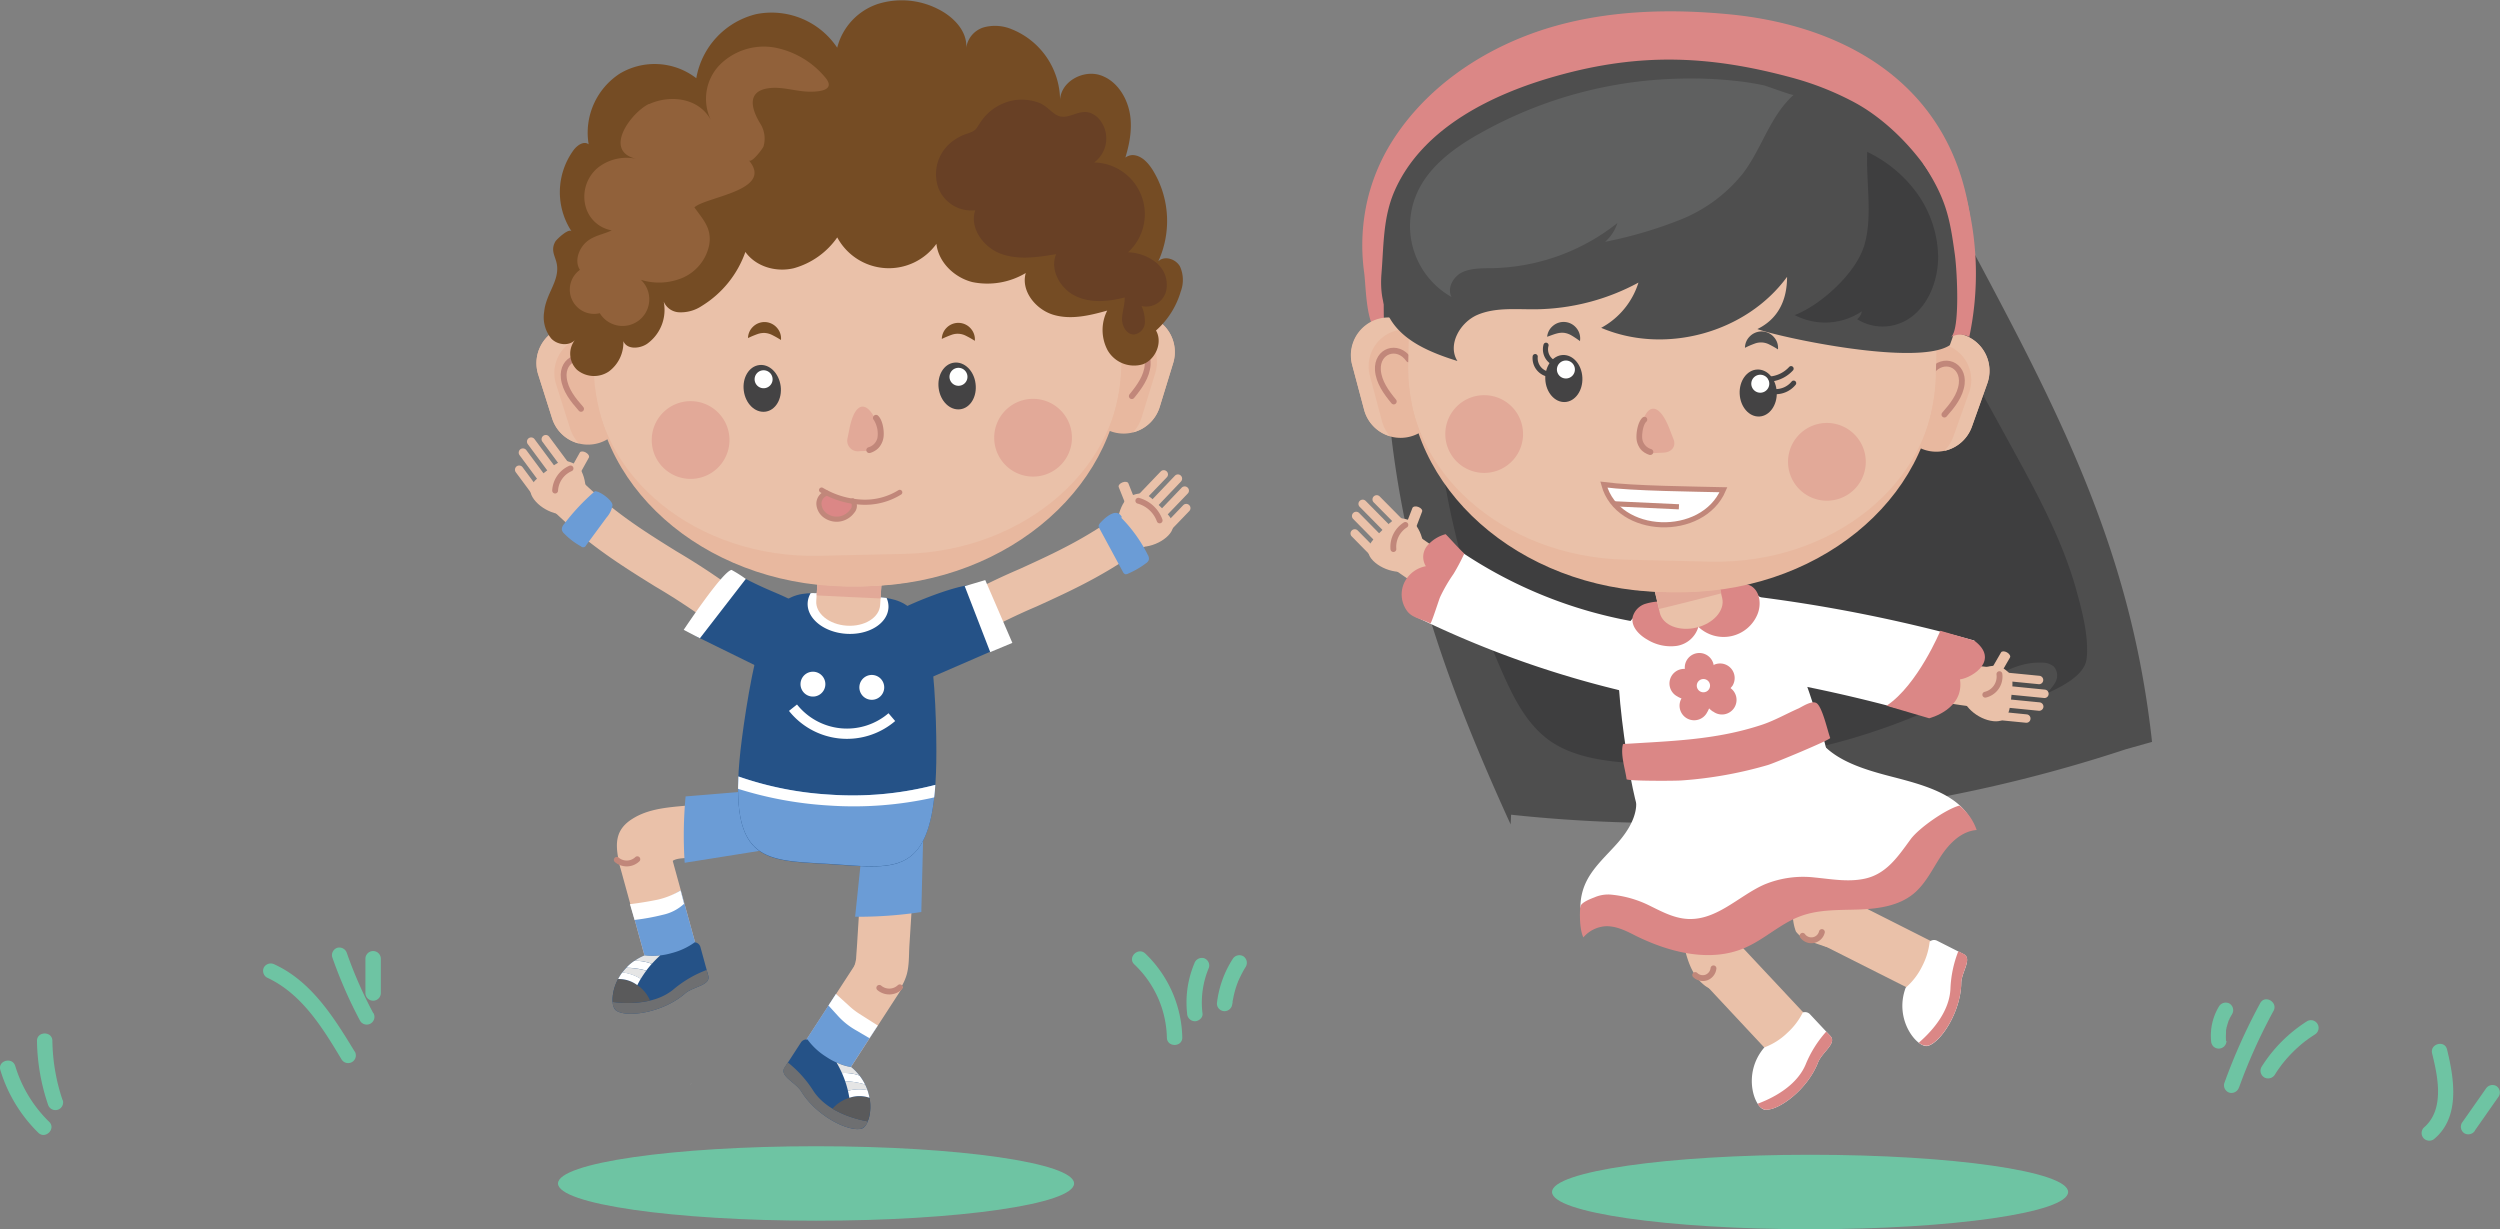 <svg xmlns="http://www.w3.org/2000/svg" viewBox="0 0 486.83 239.37"><rect x="0" y="0" width="486.83" height="239.37" fill="#808080" stroke="none"/><defs><style>.cls-1{isolation:isolate;}.cls-2,.cls-3{fill:#6ec4a3;}.cls-2{mix-blend-mode:multiply;}.cls-4{fill:#eac1a9;}.cls-18,.cls-19,.cls-25,.cls-26,.cls-5{fill:none;}.cls-16,.cls-18,.cls-25,.cls-27,.cls-5{stroke:#c1877a;}.cls-16,.cls-18,.cls-25,.cls-26,.cls-5{stroke-linecap:round;stroke-linejoin:round;}.cls-5{stroke-width:1.14px;}.cls-6{fill:#6b9cd6;}.cls-7{fill:#255287;}.cls-8{fill:#e5e5e5;}.cls-27,.cls-9{fill:#fff;}.cls-10{fill:#6e6f71;}.cls-11{fill:#5a5a5b;}.cls-12{fill:#e2a998;}.cls-13{fill:#e8b89f;}.cls-14{fill:#754c24;}.cls-15{fill:#c1877a;}.cls-16,.cls-22{fill:#db8786;}.cls-17{fill:#444344;}.cls-19{stroke:#fff;stroke-width:2px;}.cls-19,.cls-27{stroke-miterlimit:10;}.cls-20{fill:#91613a;}.cls-21{fill:#684025;}.cls-23{fill:#4e4e4e;}.cls-24{fill:#3e3e3f;}.cls-25{stroke-width:1.14px;}.cls-26{stroke:#444344;}.cls-28{fill:#5f6060;}</style></defs><g class="cls-1"><g id="OBJECTS"><ellipse class="cls-2" cx="158.91" cy="230.46" rx="50.25" ry="7.25"/><ellipse class="cls-2" cx="352.48" cy="232.12" rx="50.25" ry="7.25"/><path class="cls-3" d="M404.91,424.09a25.5,25.5,0,0,1-6.61-10.88c-.56-1.84-3.46-1.06-2.9.8a28.76,28.76,0,0,0,7.39,12.2c1.38,1.35,3.5-.77,2.12-2.12Z" transform="translate(-395.33 -205.63)"/><path class="cls-3" d="M407.53,419.9a37.69,37.69,0,0,1-2-11.57c0-1.93-3-1.93-3,0a40.39,40.39,0,0,0,2.14,12.37,1.5,1.5,0,0,0,2.9-.8Z" transform="translate(-395.33 -205.63)"/><path class="cls-3" d="M464.42,410.44c-4-6.58-8.38-13.66-15.62-17a1.55,1.55,0,0,0-2.06.54,1.52,1.52,0,0,0,.54,2c6.8,3.13,10.84,9.75,14.55,15.93a1.5,1.5,0,0,0,2.59-1.52Z" transform="translate(-395.33 -205.63)"/><path class="cls-3" d="M468,402.89a83.84,83.84,0,0,1-5.12-11.65,1.54,1.54,0,0,0-1.85-1.05,1.51,1.51,0,0,0-1,1.84,88.44,88.44,0,0,0,5.42,12.38,1.5,1.5,0,1,0,2.59-1.52Z" transform="translate(-395.33 -205.63)"/><path class="cls-3" d="M625.56,407.67a23.34,23.34,0,0,0-7.21-16.36c-1.41-1.32-3.53.79-2.13,2.12a20.25,20.25,0,0,1,6.34,14.24c0,1.92,3,1.93,3,0Z" transform="translate(-395.33 -205.63)"/><path class="cls-3" d="M629.5,403a17.34,17.34,0,0,1,1.25-8.94,1.5,1.5,0,0,0-1-1.85,1.55,1.55,0,0,0-1.85,1.05A19.66,19.66,0,0,0,626.5,403a1.54,1.54,0,0,0,1.5,1.5c.74,0,1.6-.67,1.5-1.5Z" transform="translate(-395.33 -205.63)"/><path class="cls-3" d="M831.35,417.37a107,107,0,0,1,6.71-14.89c.92-1.69-1.67-3.21-2.59-1.51a111.36,111.36,0,0,0-7,15.6,1.51,1.51,0,0,0,1,1.84,1.54,1.54,0,0,0,1.85-1Z" transform="translate(-395.33 -205.63)"/><path class="cls-3" d="M838.32,414.9c.25-.41.52-.82.8-1.21l.45-.62s.24-.32.14-.18l.14-.18a24.85,24.85,0,0,1,1.94-2.17,25.3,25.3,0,0,1,2.11-1.9l.27-.22c.36-.28-.23.17.14-.1l.56-.41c.42-.3.84-.58,1.27-.85a1.5,1.5,0,0,0-1.51-2.59,28.42,28.42,0,0,0-8.91,8.92,1.52,1.52,0,0,0,.54,2.05,1.54,1.54,0,0,0,2.06-.54Z" transform="translate(-395.33 -205.63)"/><path class="cls-3" d="M869.45,427.33c5-4.26,3.77-11.75,2.39-17.36-.47-1.87-3.36-1.08-2.9.8,1.13,4.56,2.48,10.94-1.61,14.44a1.51,1.51,0,0,0,0,2.12,1.53,1.53,0,0,0,2.12,0Z" transform="translate(-395.33 -205.63)"/><path class="cls-3" d="M877.28,425.76l4.67-6.67a1.51,1.51,0,0,0-.54-2,1.53,1.53,0,0,0-2,.54l-4.67,6.66a1.52,1.52,0,0,0,.54,2.06,1.54,1.54,0,0,0,2-.54Z" transform="translate(-395.33 -205.63)"/><path class="cls-3" d="M828.81,408.33a9.78,9.78,0,0,1,0-1.53c0-.14,0-.27,0-.41v-.1c0-.17,0-.14,0,.09a1.16,1.16,0,0,1,.07-.4c0-.12,0-.24.07-.36a12.23,12.23,0,0,1,.44-1.42c.06-.15,0-.12,0,.08a1.54,1.54,0,0,1,.08-.19c0-.09.09-.18.13-.28s.26-.48.4-.71a1.52,1.52,0,0,0-.54-2.06,1.54,1.54,0,0,0-2,.54,11,11,0,0,0-1.56,6.75,1.63,1.63,0,0,0,.44,1.07,1.51,1.51,0,0,0,2.56-1.07Z" transform="translate(-395.33 -205.63)"/><path class="cls-3" d="M635.35,401c0-.17,0-.18,0,0,0-.09,0-.19,0-.28s.06-.37.1-.55.12-.64.2-.95a18.08,18.08,0,0,1,.58-1.94l.18-.46c0-.09.07-.17.1-.26-.06.15-.06.14,0,0s.27-.59.42-.88a18.12,18.12,0,0,1,1-1.81,1.52,1.52,0,0,0-.54-2.06,1.54,1.54,0,0,0-2,.54,20.28,20.28,0,0,0-3.09,8.69,1.5,1.5,0,0,0,1.5,1.5,1.54,1.54,0,0,0,1.5-1.5Z" transform="translate(-395.33 -205.63)"/><path class="cls-3" d="M469.49,399v-6.67a1.5,1.5,0,1,0-3,0V399a1.5,1.5,0,0,0,3,0Z" transform="translate(-395.33 -205.63)"/><path class="cls-4" d="M543.16,334.61a126,126,0,0,0-20.27-14.79c-7.13-4.43-13.86-8.62-21.66-16.55l5.71-5.61c7.12,7.25,13.46,11.19,20.17,15.36a133.85,133.85,0,0,1,21.43,15.67Z" transform="translate(-395.33 -205.63)"/><path class="cls-4" d="M508,296.43c-3-1.84-3.73-1-6.13.82s-4.34,3.22-2.56,5.62,5.94,3.95,8.33,2.17S509.74,298.83,508,296.43Z" transform="translate(-395.33 -205.63)"/><path class="cls-4" d="M497.09,296.61a.83.83,0,0,0-1.15-.17h0a.83.83,0,0,0-.17,1.15l3.77,5.09a.83.83,0,0,0,1.15.17h0a.83.83,0,0,0,.17-1.15Z" transform="translate(-395.33 -205.63)"/><path class="cls-4" d="M497.82,293.28a.83.83,0,0,0-1.15-.17h0a.83.83,0,0,0-.17,1.15l3.77,5.09a.83.83,0,0,0,1.15.17h0a.83.83,0,0,0,.17-1.15Z" transform="translate(-395.33 -205.63)"/><path class="cls-4" d="M499.42,291.14a.82.82,0,0,0-1.14-.17h0a.82.82,0,0,0-.17,1.15l3.77,5.09a.82.82,0,0,0,1.14.17h0a.83.83,0,0,0,.18-1.15Z" transform="translate(-395.33 -205.63)"/><path class="cls-4" d="M502.27,290.67a.82.82,0,0,0-1.15-.17h0a.82.82,0,0,0-.17,1.14l3.77,5.09a.82.82,0,0,0,1.15.17h0a.82.82,0,0,0,.17-1.14Z" transform="translate(-395.33 -205.63)"/><path class="cls-4" d="M510,294.74c.16-.28-.11-.73-.6-1h0c-.48-.27-1-.26-1.15,0l-2.17,3.89c-.15.28.12.72.6,1h0c.49.27,1,.27,1.16,0Z" transform="translate(-395.33 -205.63)"/><path class="cls-5" d="M506.43,296.85a5,5,0,0,0-3,4.31" transform="translate(-395.33 -205.63)"/><path class="cls-4" d="M518.78,364.9c-.21.12-.41.25-.62.39-2.92,2-3,4.52-2.4,7.69a6.21,6.21,0,0,0,1.84,3.57,7.63,7.63,0,0,0,4.28,1.57A5.35,5.35,0,0,0,524,378a2.23,2.23,0,0,0,1.54-1.35,5.72,5.72,0,0,0,.06-1.85c0-2.21,2.36-1.95,3.95-2.15l6.24-.76,7.09-.87L541.64,361l-11.18,1.37C526.53,362.8,522.27,362.83,518.78,364.9Z" transform="translate(-395.33 -205.63)"/><path class="cls-4" d="M521.18,372.53a15.57,15.57,0,0,1-5.53.34l5.91,21.48,9.82-2.7-5.77-21A13.44,13.44,0,0,1,521.18,372.53Z" transform="translate(-395.33 -205.63)"/><path class="cls-4" d="M561.93,392.9c-.28,1.32-1.06,2.91-.67,4.07a3.19,3.19,0,0,0,1.09,1.33,21.24,21.24,0,0,0,2.84,1.94,3.71,3.71,0,0,0,2.19.64,3.41,3.41,0,0,0,2-1.16,10.37,10.37,0,0,0,2.46-4.13c.58-1.86.46-4.1.59-6,.17-2.64.33-5.28.5-7.92.24-3.7.48-7.41.71-11.11l-10.16-.65-.75,11.73q-.26,4-.5,7.92c-.06.92-.14,1.84-.19,2.76A4.63,4.63,0,0,1,561.93,392.9Z" transform="translate(-395.33 -205.63)"/><path class="cls-4" d="M569.86,397.15c-1.16-.64-2.32-1.31-3.42-2a18.89,18.89,0,0,1-3.48-2.89l-.18-.21L551,410.18l8.55,5.54,11.61-17.91C570.71,397.6,570.28,397.38,569.86,397.15Z" transform="translate(-395.33 -205.63)"/><path class="cls-6" d="M518.25,382.31l3.31,12,9.82-2.7L527.89,379A20.36,20.36,0,0,1,518.25,382.31Z" transform="translate(-395.33 -205.63)"/><path class="cls-6" d="M561.55,402.91a15.31,15.31,0,0,1-3.43-3.73l-7.14,11,8.55,5.54,6.56-10.12A18.64,18.64,0,0,1,561.55,402.91Z" transform="translate(-395.33 -205.63)"/><path class="cls-4" d="M575.21,335.8l-4.58-6.55a133,133,0,0,1,23.25-12.82c7.19-3.28,14-6.38,22-12.66l4.94,6.29c-8.74,6.87-15.95,10.16-23.59,13.65A126.35,126.35,0,0,0,575.21,335.8Z" transform="translate(-395.33 -205.63)"/><path class="cls-7" d="M530.63,389.12a13.24,13.24,0,0,1-4.48,2.1,13,13,0,0,1-5.28.44c-6.34,2.53-7.2,9.75-5.5,10.8,2.3,1.42,9.2.26,13.36-3.36,1.59-1.38,5-1.56,4.53-3.45L531.71,390A1.29,1.29,0,0,0,530.63,389.12Z" transform="translate(-395.33 -205.63)"/><path class="cls-8" d="M516.51,395a8.54,8.54,0,0,1,3.59,1.26c.33-.53.68-1.07,1.08-1.6a14.59,14.59,0,0,0-3.9-.56A9.18,9.18,0,0,0,516.51,395Z" transform="translate(-395.33 -205.63)"/><path class="cls-9" d="M517.28,394.08a14.59,14.59,0,0,1,3.9.56c.33-.45.69-.88,1.07-1.32a8.49,8.49,0,0,0-3.4-.58A8.94,8.94,0,0,0,517.28,394.08Z" transform="translate(-395.33 -205.63)"/><path class="cls-10" d="M514.63,400.74a2.19,2.19,0,0,0,.74,1.72c2.3,1.42,9.2.26,13.36-3.36,1.59-1.38,5-1.56,4.53-3.45l-.32-1.14a22.25,22.25,0,0,0-6.48,3.8C523.31,400.91,518.65,401.25,514.63,400.74Z" transform="translate(-395.33 -205.63)"/><path class="cls-11" d="M514.63,400.74a20.57,20.57,0,0,0,7.29-.27,6.92,6.92,0,0,0-6.23-4.19A8.52,8.52,0,0,0,514.63,400.74Z" transform="translate(-395.33 -205.63)"/><path class="cls-9" d="M519.43,397.47c.21-.41.43-.82.67-1.23a8.54,8.54,0,0,0-3.59-1.26,10.07,10.07,0,0,0-.82,1.3A6,6,0,0,1,519.43,397.47Z" transform="translate(-395.33 -205.63)"/><path class="cls-8" d="M520.87,391.66a9.93,9.93,0,0,0-2,1.08,8.49,8.49,0,0,1,3.4.58,21.23,21.23,0,0,1,1.64-1.65A11.24,11.24,0,0,1,520.87,391.66Z" transform="translate(-395.33 -205.63)"/><path class="cls-6" d="M548.37,364.75c-.39-3.17-2.42-5.52-4.53-5.27l-15,1.24a81.33,81.33,0,0,0-.18,12.92L545.24,371C547.36,370.69,548.76,367.91,548.37,364.75Z" transform="translate(-395.33 -205.63)"/><path class="cls-7" d="M552.58,408.06a13.09,13.09,0,0,0,3.63,3.36,12.73,12.73,0,0,0,4.9,2c5.28,4.33,3.92,11.48,2,12-2.61.66-8.84-2.53-11.72-7.23-1.09-1.8-4.33-3-3.27-4.66l3.18-4.9A1.3,1.3,0,0,1,552.58,408.06Z" transform="translate(-395.33 -205.63)"/><path class="cls-8" d="M564.26,417.92a8.53,8.53,0,0,0-3.81.12,17.56,17.56,0,0,0-.54-1.86,15.15,15.15,0,0,1,3.89.64A10.28,10.28,0,0,1,564.26,417.92Z" transform="translate(-395.33 -205.63)"/><path class="cls-9" d="M563.8,416.82a15.15,15.15,0,0,0-3.89-.64c-.17-.52-.39-1.05-.62-1.58a8.24,8.24,0,0,1,3.42.48A9.85,9.85,0,0,1,563.8,416.82Z" transform="translate(-395.33 -205.63)"/><path class="cls-10" d="M564.31,424a2.16,2.16,0,0,1-1.23,1.41c-2.61.66-8.84-2.53-11.72-7.23-1.09-1.8-4.33-3-3.27-4.66l.65-1a22.11,22.11,0,0,1,5,5.57C556,421.51,560.33,423.25,564.31,424Z" transform="translate(-395.33 -205.63)"/><path class="cls-11" d="M564.31,424a20.67,20.67,0,0,1-6.87-2.46,6.91,6.91,0,0,1,7.21-2.11A8.53,8.53,0,0,1,564.31,424Z" transform="translate(-395.33 -205.63)"/><path class="cls-9" d="M560.73,419.41c-.08-.45-.17-.91-.28-1.37a8.53,8.53,0,0,1,3.81-.12,10.57,10.57,0,0,1,.39,1.49A5.92,5.92,0,0,0,560.73,419.41Z" transform="translate(-395.33 -205.63)"/><path class="cls-9" d="M564.33,423.93c0-.1.08-.2.11-.3C564.41,423.73,564.37,423.83,564.33,423.93Z" transform="translate(-395.33 -205.63)"/><path class="cls-8" d="M561.11,413.43a9.92,9.92,0,0,1,1.6,1.65,8.24,8.24,0,0,0-3.42-.48,22.57,22.57,0,0,0-1.06-2.07A10.75,10.75,0,0,0,561.11,413.43Z" transform="translate(-395.33 -205.63)"/><path class="cls-6" d="M569.58,364c-3.18-.2-5.87,1.36-6,3.48l-1.73,16.67a82.25,82.25,0,0,0,12.89-.92l.37-15C575.23,366.11,572.76,364.22,569.58,364Z" transform="translate(-395.33 -205.63)"/><path class="cls-9" d="M529.84,416.87c0-.1.06-.2.1-.31C529.9,416.67,529.87,416.77,529.84,416.87Z" transform="translate(-395.33 -205.63)"/><path class="cls-7" d="M577.67,351.87c0-7.17-.47-18-1.88-22.38-2.83-8.8-8.49-7.35-15.2-7.78s-12.15-2.59-16.07,5.78c-2,4.18-3.79,14.85-4.72,22-3.23,24.72,4.29,23.6,17.45,24.44S577.73,376.81,577.67,351.87Z" transform="translate(-395.33 -205.63)"/><path class="cls-9" d="M568.34,324a4.09,4.09,0,0,0-.36-1.92c-2.22-.34-4.72-.21-7.39-.39s-5.14-.61-7.39-.56a4.11,4.11,0,0,0-.59,1.86c-.2,3.07,3.16,5.78,7.51,6.06S568.14,327.08,568.34,324Z" transform="translate(-395.33 -205.63)"/><path class="cls-4" d="M566.72,323.47c-.16,2.44-3.07,4.23-6.5,4h0c-3.43-.22-6.09-2.37-5.94-4.8l.43-6.66c.15-2.44,3.06-4.23,6.5-4h0c3.43.22,6.09,2.37,5.94,4.8Z" transform="translate(-395.33 -205.63)"/><path class="cls-12" d="M567.15,316.81c.15-2.43-2.51-4.58-5.94-4.8s-6.35,1.57-6.5,4l-.36,5.56c4.18.23,8.32.42,12.45.6Z" transform="translate(-395.33 -205.63)"/><path class="cls-6" d="M556.81,360.36a65.31,65.31,0,0,1-17.69-3.53c-.79,17.11,6.45,16.31,18.13,17.06,11.87.76,19,2.52,20.22-15.42A64,64,0,0,1,556.81,360.36Z" transform="translate(-395.33 -205.63)"/><path class="cls-9" d="M556.6,362.48a71.22,71.22,0,0,0,20.65-1.57c.09-.77.16-1.58.22-2.44a64,64,0,0,1-20.66,1.89,65.31,65.31,0,0,1-17.69-3.53c0,.85-.06,1.65-.06,2.41A73.26,73.26,0,0,0,556.6,362.48Z" transform="translate(-395.33 -205.63)"/><path class="cls-13" d="M516.83,282.66a7.33,7.33,0,0,1-4.78,9.21h0a7.33,7.33,0,0,1-9.21-4.78l-2.7-8.52a7.33,7.33,0,0,1,4.78-9.21h0a7.34,7.34,0,0,1,9.22,4.78Z" transform="translate(-395.33 -205.63)"/><path class="cls-13" d="M621.16,284.88a7.34,7.34,0,0,1-9.17,4.86h0a7.34,7.34,0,0,1-4.87-9.17l2.63-8.54a7.35,7.35,0,0,1,9.17-4.87h0a7.35,7.35,0,0,1,4.86,9.18Z" transform="translate(-395.33 -205.63)"/><path class="cls-4" d="M506.36,289.1l-2.7-8.52a7.2,7.2,0,0,1,4.49-9.12,6.8,6.8,0,0,1,4.63.2,7.34,7.34,0,0,0-12.64,6.91l2.7,8.52a7.3,7.3,0,0,0,5.21,4.9A7.72,7.72,0,0,1,506.36,289.1Z" transform="translate(-395.33 -205.63)"/><path class="cls-4" d="M618.92,267.16a7.35,7.35,0,0,0-7.84,2.38,6.8,6.8,0,0,1,4.63-.24,7.19,7.19,0,0,1,4.56,9.08l-2.62,8.54a7.7,7.7,0,0,1-1.66,2.9,7.34,7.34,0,0,0,5.17-4.94l2.62-8.54A7.35,7.35,0,0,0,618.92,267.16Z" transform="translate(-395.33 -205.63)"/><path class="cls-5" d="M511,276.9c-2.3-3-6.31-1.42-5.88,2.35.26,2.31,1.8,4.24,3.36,6" transform="translate(-395.33 -205.63)"/><path class="cls-5" d="M612.82,274.58c2.17-3.1,6.25-1.71,6,2.07-.16,2.32-1.61,4.32-3.09,6.12" transform="translate(-395.33 -205.63)"/><path class="cls-4" d="M613.69,275.1c.55,24-22,44.06-50.37,44.71h0c-28.38.65-51.82-18.32-52.37-42.37l-.31-13.52c-.55-24,22-44.06,50.38-44.71h0c28.37-.64,51.82,18.32,52.37,42.37Z" transform="translate(-395.33 -205.63)"/><path class="cls-13" d="M571.47,313.49l-16.59.37c-23.79.55-43.45-15.36-43.91-35.52h0c.54,23.55,23.5,42.13,51.29,41.49l2.12-.05c27.78-.63,49.87-20.24,49.33-43.78h0C614.18,296.16,595.26,312.94,571.47,313.49Z" transform="translate(-395.33 -205.63)"/><path class="cls-12" d="M566.74,290.14c.51,1.35.09,3.19-1.48,3.25l-2.57.1a2.06,2.06,0,0,1-2.34-2.43l.43-2.11c1.11-5.41,3.64-5.53,5.62-.25Z" transform="translate(-395.33 -205.63)"/><path class="cls-14" d="M547.41,271.84a18.72,18.72,0,0,0-1.77-1,3.76,3.76,0,0,0-1.37-.37,3.8,3.8,0,0,0-1.41.21,19.21,19.21,0,0,0-1.87.78,3.12,3.12,0,0,1,.94-2.17,3.2,3.2,0,0,1,2.47-.94,3.24,3.24,0,0,1,2.33,1.23A3.09,3.09,0,0,1,547.41,271.84Z" transform="translate(-395.33 -205.63)"/><path class="cls-14" d="M585.16,272a18.12,18.12,0,0,0-1.77-1,3.48,3.48,0,0,0-2.78-.16,19.65,19.65,0,0,0-1.88.79,3.17,3.17,0,0,1,.94-2.18,3.21,3.21,0,0,1,4.81.29A3.16,3.16,0,0,1,585.16,272Z" transform="translate(-395.33 -205.63)"/><path class="cls-12" d="M537.37,291.76a7.57,7.57,0,1,1-7.11-8A7.57,7.57,0,0,1,537.37,291.76Z" transform="translate(-395.33 -205.63)"/><path class="cls-12" d="M604.06,291.31a7.57,7.57,0,1,1-7.11-8A7.58,7.58,0,0,1,604.06,291.31Z" transform="translate(-395.33 -205.63)"/><path class="cls-15" d="M564.57,293.85a.56.56,0,0,1-.52-.42.58.58,0,0,1,.4-.7,2.51,2.51,0,0,0,1.74-1.8,5.09,5.09,0,0,0-.7-3.52.56.56,0,0,1,0-.8.57.57,0,0,1,.81-.05c1,.89,1.33,3.42,1,4.63a3.64,3.64,0,0,1-2.55,2.65A.55.55,0,0,1,564.57,293.85Z" transform="translate(-395.33 -205.63)"/><path class="cls-16" d="M556.34,301.66a2.15,2.15,0,0,0-1.54,2.13,3,3,0,0,0,1.4,2.33,3.73,3.73,0,0,0,2.74.55,3.81,3.81,0,0,0,2.35-1.5,1.56,1.56,0,0,0,.09-2" transform="translate(-395.33 -205.63)"/><path class="cls-17" d="M547.35,280.8c.33,2.51-1,4.76-3,5s-3.85-1.57-4.18-4.08,1-4.75,3-5S547,278.29,547.35,280.8Z" transform="translate(-395.33 -205.63)"/><path class="cls-9" d="M545.7,280a1.75,1.75,0,1,1-1.16-2.19A1.75,1.75,0,0,1,545.7,280Z" transform="translate(-395.33 -205.63)"/><path class="cls-17" d="M585.3,280.33c.33,2.51-1,4.76-3,5s-3.85-1.57-4.18-4.08,1-4.75,3-5S585,277.82,585.3,280.33Z" transform="translate(-395.33 -205.63)"/><path class="cls-9" d="M583.65,279.52a1.75,1.75,0,1,1-1.17-2.19A1.76,1.76,0,0,1,583.65,279.52Z" transform="translate(-395.33 -205.63)"/><path class="cls-18" d="M555.32,301.06a16.91,16.91,0,0,0,7.95,2.36,12.81,12.81,0,0,0,7.27-1.91" transform="translate(-395.33 -205.63)"/><path class="cls-4" d="M615,302.42c3.23-1.45,3.82-.48,6,1.59s3.9,3.75,1.83,5.9-6.39,3.16-8.55,1.09S612.92,304.57,615,302.42Z" transform="translate(-395.33 -205.63)"/><path class="cls-4" d="M625.75,304a.81.81,0,0,1,1.16,0h0a.81.81,0,0,1,0,1.16l-4.39,4.56a.81.81,0,0,1-1.15,0h0a.82.82,0,0,1,0-1.16Z" transform="translate(-395.33 -205.63)"/><path class="cls-4" d="M625.45,300.59a.82.82,0,0,1,1.16,0h0a.81.81,0,0,1,0,1.16l-4.39,4.57a.8.8,0,0,1-1.15,0h0a.81.81,0,0,1,0-1.15Z" transform="translate(-395.33 -205.63)"/><path class="cls-4" d="M624.13,298.26a.81.81,0,0,1,1.16,0h0a.82.82,0,0,1,0,1.15L620.92,304a.81.81,0,0,1-1.16,0h0a.82.82,0,0,1,0-1.15Z" transform="translate(-395.33 -205.63)"/><path class="cls-4" d="M621.37,297.43a.82.82,0,0,1,1.16,0h0a.81.81,0,0,1,0,1.16l-4.39,4.57a.82.82,0,0,1-1.15,0h0a.82.82,0,0,1,0-1.16Z" transform="translate(-395.33 -205.63)"/><path class="cls-4" d="M613.18,300.48c-.12-.3.2-.71.72-.91h0c.52-.21,1-.14,1.15.16l1.65,4.14c.12.29-.21.7-.72.9h0c-.52.21-1,.14-1.15-.16Z" transform="translate(-395.33 -205.63)"/><path class="cls-5" d="M617,303.14a6.14,6.14,0,0,1,4.15,3.83" transform="translate(-395.33 -205.63)"/><path class="cls-5" d="M515.44,373.07a3,3,0,0,0,4-.12" transform="translate(-395.33 -205.63)"/><path class="cls-5" d="M566.56,398a3,3,0,0,0,4-.11" transform="translate(-395.33 -205.63)"/><path class="cls-14" d="M501.3,266.32a6.59,6.59,0,0,0,1.38,5.24c1.28,1.35,3.76,1.55,4.85,0a4.35,4.35,0,0,0,.16,6.08,5.15,5.15,0,0,0,6.23.31,7,7,0,0,0,2.8-5.89c.67,1.66,3.13,1.52,4.61.53a8.12,8.12,0,0,0,3-9.15,3.42,3.42,0,0,0,3.16,3A7.35,7.35,0,0,0,532,265.2a20.17,20.17,0,0,0,8.48-10.51c2.06,2.89,6,4,9.44,3.17a15.32,15.32,0,0,0,8.45-6,11.41,11.41,0,0,0,19.31,1.25c.41,3.63,3.51,6.57,7,7.45a14.56,14.56,0,0,0,10.4-1.77c-1,3.48,1.93,7.1,5.35,8.13s7.08.16,10.51-.81a8.39,8.39,0,0,0,.09,7.75,5.94,5.94,0,0,0,6.84,2.71c2.49-.92,3.92-4.26,2.57-6.58a16.22,16.22,0,0,0,4.82-7.6,6.36,6.36,0,0,0-.16-4.89c-.84-1.46-3-2.14-4.2-1a18.93,18.93,0,0,0-1.1-17.76c-.87-1.38-2.09-2.74-3.69-2.9s-3.31,1.64-2.51,3.07c1.22-3.34,2.25-6.88,1.86-10.42s-2.5-7.1-5.84-8.21-7.62,1.17-7.86,4.73a15,15,0,0,0-9.3-13.64,8.46,8.46,0,0,0-5.47-.44,4.85,4.85,0,0,0-3.5,4c.21-3.3-2.55-6.07-5.48-7.53a15.56,15.56,0,0,0-11.73-1,12.11,12.11,0,0,0-7.92,8.52,15.36,15.36,0,0,0-15.72-6.55,15.58,15.58,0,0,0-11.72,12.49,13.27,13.27,0,0,0-14.86-.92,13.72,13.72,0,0,0-6.1,13.8c-.9-.72-2.18.14-2.89,1.06a13.89,13.89,0,0,0-.42,15.91c-.52-.76-2.91,1.52-3.16,1.93-1.09,1.89.14,3,.32,4.76C504.14,260.53,501.64,262.9,501.3,266.32Z" transform="translate(-395.33 -205.63)"/><path class="cls-6" d="M511.22,301.25a41.9,41.9,0,0,0-6.11,6.52,1.43,1.43,0,0,0-.37,1,1.37,1.37,0,0,0,.45.76,13.88,13.88,0,0,0,3.27,2.49.61.61,0,0,0,1-.2l4-5.43a4.77,4.77,0,0,0,1.14-2.33c.09-.94-2.45-2.81-3.4-2.77" transform="translate(-395.33 -205.63)"/><path class="cls-6" d="M613.58,306.36a28.33,28.33,0,0,1,5.26,7.31,1.37,1.37,0,0,1,.2,1,1.35,1.35,0,0,1-.53.63,17.09,17.09,0,0,1-3.54,2.05.82.82,0,0,1-.55.09A.88.88,0,0,1,614,317q-2.28-4.23-4.57-8.46a1,1,0,0,1-.16-.5,1,1,0,0,1,.27-.53c1-1.12,3.3-3.21,4.3-1.09" transform="translate(-395.33 -205.63)"/><path class="cls-7" d="M550.68,323.18c-3.19-1.88-5.14-2.24-10.12-4.81a13.35,13.35,0,0,0-6,3.67c-1.1,1.51-3.39,2.56-4.18,4.26a2.9,2.9,0,0,0-.34,2.26,3,3,0,0,0,1.63,1.37l15.44,7.59" transform="translate(-395.33 -205.63)"/><path class="cls-7" d="M570.41,324.42c3.28-1.72,10.3-4.47,13.76-4.87,1.75.48,2.79,2.48,3.79,4a28,28,0,0,1,2.63,5,2.91,2.91,0,0,1,.24,2.28,3.06,3.06,0,0,1-1.7,1.29l-15.78,6.85" transform="translate(-395.33 -205.63)"/><path class="cls-9" d="M556,339.37a2.42,2.42,0,1,1-1.85-2.88A2.43,2.43,0,0,1,556,339.37Z" transform="translate(-395.33 -205.63)"/><path class="cls-9" d="M567.46,340a2.42,2.42,0,1,1-1.85-2.88A2.42,2.42,0,0,1,567.46,340Z" transform="translate(-395.33 -205.63)"/><path class="cls-19" d="M549.75,343.44A13.44,13.44,0,0,0,569,345.28" transform="translate(-395.33 -205.63)"/><path class="cls-20" d="M521.68,225.88c-3.47,1.69-9,9.14-2.46,10.68a9,9,0,0,0-7.44,1.71,7.34,7.34,0,0,0-2.32,7.88,6.39,6.39,0,0,0,5,4.34c-1.61.79-3.55,1-5,2.31s-2.3,3.7-1.2,5.38a4.73,4.73,0,0,0,3.87,8.44,5.2,5.2,0,1,0,8-6.5,11.83,11.83,0,0,0,8.21-.43,8.89,8.89,0,0,0,5.08-6.29c.6-3.29-1.18-5-2.87-7.39,2.31-2.1,15.58-3.27,10.6-9.16.54.63,2.71-2.28,2.86-2.7a5.46,5.46,0,0,0-.58-4.37c-1.67-2.69-2.81-6.22,1.32-6.93,2.67-.46,5.32.55,8,.63,2,.05,5.52-.2,3.21-2.85a16.9,16.9,0,0,0-9.83-5.75,12.13,12.13,0,0,0-10.64,3.38A9.49,9.49,0,0,0,533.76,229c-2.32-4.27-7.79-5-12-3.11Z" transform="translate(-395.33 -205.63)"/><path class="cls-21" d="M609.07,228.5a5.8,5.8,0,0,1-.68,8.77A10.07,10.07,0,0,1,615,254.76a9.19,9.19,0,0,1,5.62,2.13,5.55,5.55,0,0,1,1.76,5.54,4,4,0,0,1-4.76,2.79,7.17,7.17,0,0,1,.65,3.3,2.43,2.43,0,0,1-2.14,2.25c-1.42,0-2.31-1.63-2.3-3s.56-2.8.51-4.22c-3.18.84-6.69,1.14-9.63-.3s-5-5.1-3.71-8.13c-3.58.6-7.35,1.18-10.76-.07s-6.17-5.05-5-8.47a6.91,6.91,0,0,1-7.14-4.24,8,8,0,0,1,1.7-8.3,9.39,9.39,0,0,1,3.86-2.38c1.76-.61,1.6-.72,2.63-2.27a9.85,9.85,0,0,1,6.7-4.27,9.75,9.75,0,0,1,4.78.57c1.4.54,2.48,2.07,3.73,2.53C603.94,229.07,606.16,225.88,609.07,228.5Z" transform="translate(-395.33 -205.63)"/><path class="cls-9" d="M540.56,318.37l-8.94,11.56-3.15-1.65s7.54-11.37,9.31-11.67A23.34,23.34,0,0,1,540.56,318.37Z" transform="translate(-395.33 -205.63)"/><polygon class="cls-9" points="187.86 114.14 191.86 112.96 197.14 125.19 192.83 126.99 187.86 114.14"/><path class="cls-9" d="M518,381.7l.9,3.07a42.52,42.52,0,0,0,5.5-1,8.79,8.79,0,0,0,4.14-2.14l-.68-2.6a15.24,15.24,0,0,1-4.49,1.8C520.52,381.42,518,381.7,518,381.7Z" transform="translate(-395.33 -205.63)"/><path class="cls-9" d="M558.12,399.18l-1.46,2.25,1.82,2a14.08,14.08,0,0,0,3.25,2.66l2.91,1.71,1.62-2.47-3.62-2.3a13.4,13.4,0,0,1-1.9-1.47Z" transform="translate(-395.33 -205.63)"/><path class="cls-22" d="M666.7,232.71c7.49-11.54,20-19.14,33.18-22.47,10.35-2.62,21.19-2.85,31.82-1.86,24.45,2.26,44.58,15,47.48,41.08A63.27,63.27,0,0,1,775,279c3.11-13.94-2.76-29.25-12.61-39.12S739.3,225,726.14,223c-14.36-2.19-29.65-.87-41.87,7.29a41.85,41.85,0,0,0-18,31c-.16,1.74-.21,11.86-2.73,9.25-2.24-2.33-2.18-8.8-2.56-11.8a39,39,0,0,1,.79-14.79A37.88,37.88,0,0,1,666.7,232.71Z" transform="translate(-395.33 -205.63)"/><path class="cls-23" d="M665,253.86c-1.81,45.83,8,76.09,24.5,112.32l.09-1.9a285.07,285.07,0,0,0,119.66-12.73l5.15-1.45c-4.37-39.89-19.65-67.28-41.19-107.34" transform="translate(-395.33 -205.63)"/><path class="cls-24" d="M676.42,298.06a158.38,158.38,0,0,0,11.72,39.08c2.13,4.76,4.64,9.6,8.87,12.65s10,4,15.34,4.38A124.56,124.56,0,0,0,782,338.44c3.51-2,6.75-3.94,10.93-3.77a3.51,3.51,0,0,1,2.37.78,2.67,2.67,0,0,1,.3,3,7.73,7.73,0,0,1-2.09,2.4c2.82-1.28,7.81-3.56,8.16-7,.47-4.42-1-9.64-2.16-13.85-2.71-9.43-7.42-18.14-12.11-26.7q-10.8-19.68-21.59-39.38" transform="translate(-395.33 -205.63)"/><path class="cls-4" d="M710.76,340.13a127.31,127.31,0,0,0-22.19-11.82c-7.69-3.39-15-6.59-23.81-13.36l4.87-6.36c8.09,6.18,14.93,9.2,22.17,12.39a132.93,132.93,0,0,1,23.46,12.53Z" transform="translate(-395.33 -205.63)"/><path class="cls-4" d="M783.13,343.61c-11.1-.92-17.56-3.14-24.41-5.48a107,107,0,0,0-22.47-5.63l1.11-7.94a116.21,116.21,0,0,1,24,6c6.64,2.27,12.37,4.24,22.47,5.08Z" transform="translate(-395.33 -205.63)"/><path class="cls-9" d="M715.51,327a87.64,87.64,0,0,1-38.85-16.18,21,21,0,0,0-5.78,14.84,193.51,193.51,0,0,0,45.72,15.71L718,330.56" transform="translate(-395.33 -205.63)"/><path class="cls-9" d="M735.64,321.62a295.53,295.53,0,0,1,44.17,8.76A45.22,45.22,0,0,1,769,344.7a290.38,290.38,0,0,0-37.12-8" transform="translate(-395.33 -205.63)"/><path class="cls-4" d="M670.48,307.22c-3.25-1.4-3.83-.43-6,1.67s-3.85,3.81-1.75,5.94,6.45,3.08,8.58,1S672.58,309.35,670.48,307.22Z" transform="translate(-395.33 -205.63)"/><path class="cls-4" d="M659.72,308.93a.82.82,0,0,0-1.16,0h0a.82.82,0,0,0,0,1.16L663,314.6a.83.83,0,0,0,1.16,0h0a.82.82,0,0,0,0-1.16Z" transform="translate(-395.33 -205.63)"/><path class="cls-4" d="M660,305.53a.81.81,0,0,0-1.16,0h0a.82.82,0,0,0,0,1.16l4.45,4.52a.82.82,0,0,0,1.16,0h0a.82.82,0,0,0,0-1.16Z" transform="translate(-395.33 -205.63)"/><path class="cls-4" d="M661.27,303.17a.82.82,0,0,0-1.16,0h0a.81.81,0,0,0,0,1.16l4.45,4.51a.81.81,0,0,0,1.16,0h0a.81.81,0,0,0,0-1.16Z" transform="translate(-395.33 -205.63)"/><path class="cls-4" d="M664,302.3a.82.82,0,0,0-1.16,0h0a.81.81,0,0,0,0,1.16l4.46,4.51a.81.81,0,0,0,1.16,0h0a.82.82,0,0,0,0-1.16Z" transform="translate(-395.33 -205.63)"/><path class="cls-4" d="M672.26,305.25c.12-.3-.21-.7-.73-.9h0c-.52-.2-1-.12-1.15.18l-1.6,4.16c-.11.3.22.7.74.9h0c.52.2,1,.12,1.15-.17Z" transform="translate(-395.33 -205.63)"/><path class="cls-25" d="M669,307.85a5.05,5.05,0,0,0-2.33,4.7" transform="translate(-395.33 -205.63)"/><path class="cls-4" d="M784.59,335.3c3.13,1.64,2.74,2.7,2.44,5.68s-.53,5.39-3.51,5.09-6.45-3.07-6.15-6.05S781.61,335,784.59,335.3Z" transform="translate(-395.33 -205.63)"/><path class="cls-4" d="M790,344.74a.81.81,0,0,1,.73.9h0a.8.8,0,0,1-.89.73l-6.32-.62a.82.82,0,0,1-.73-.9h0a.82.82,0,0,1,.89-.74Z" transform="translate(-395.33 -205.63)"/><path class="cls-4" d="M792.51,342.4a.83.83,0,0,1,.74.9h0a.83.83,0,0,1-.9.74l-6.31-.63a.83.83,0,0,1-.74-.9h0a.82.82,0,0,1,.9-.73Z" transform="translate(-395.33 -205.63)"/><path class="cls-4" d="M793.53,339.92a.81.81,0,0,1,.73.9h0a.8.8,0,0,1-.89.73l-6.32-.62a.82.82,0,0,1-.73-.9h0a.82.82,0,0,1,.89-.74Z" transform="translate(-395.33 -205.63)"/><path class="cls-4" d="M792.48,337.23a.82.82,0,0,1,.73.9h0a.81.81,0,0,1-.9.73l-6.31-.62a.83.83,0,0,1-.74-.9h0a.82.82,0,0,1,.9-.73Z" transform="translate(-395.33 -205.63)"/><path class="cls-4" d="M785,332.67c.16-.27.68-.27,1.16,0h0c.48.28.74.72.58,1l-2.23,3.86c-.16.28-.68.27-1.16,0h0c-.48-.28-.74-.73-.58-1Z" transform="translate(-395.33 -205.63)"/><path class="cls-4" d="M725.1,395a8.38,8.38,0,0,0,2.07,2.44,4.68,4.68,0,0,0,3.38,1.07,6.21,6.21,0,0,0,1.85-.66,25.38,25.38,0,0,0,4.77-3.11c.38-.31-2.35-3.25-2.58-3.57a7.45,7.45,0,0,1-1-3.18c-.52-2.47-1.16-4.93-1.74-7.39l-2.43-10.3-9.93,2.34,2.61,11C722.88,387.09,723.21,391.7,725.1,395Z" transform="translate(-395.33 -205.63)"/><path class="cls-4" d="M730.1,392.06a24.32,24.32,0,0,1-4.23,3.61h0l14.94,16,7.45-7L733,388.37A24.11,24.11,0,0,1,730.1,392.06Z" transform="translate(-395.33 -205.63)"/><path class="cls-4" d="M747,388.53a24.37,24.37,0,0,0,3.09,1.2,7.46,7.46,0,0,0,5.12.11,10.49,10.49,0,0,0,3.54-2.79c.21-.23.44-.53.36-.83a.94.94,0,0,0-.49-.47c-1.1-.64-3.33-1.41-4-2.5a11.85,11.85,0,0,1-.66-2.88q-.82-3.56-1.67-7.12l-2.16-9.14-9.93,2.34q1.28,5.42,2.56,10.83l1.74,7.39a9.59,9.59,0,0,0,.55,2.35A4.58,4.58,0,0,0,747,388.53Z" transform="translate(-395.33 -205.63)"/><path class="cls-4" d="M753.3,379.78,773.55,390,769,399.1l-20.18-10.17A16.94,16.94,0,0,0,753.3,379.78Z" transform="translate(-395.33 -205.63)"/><path class="cls-9" d="M746.39,402.8a13.33,13.33,0,0,1-3,3.95,12.87,12.87,0,0,1-4.48,2.84c-4.45,5.2-1.85,12,.15,12.14,2.7.19,8.28-4,10.29-9.19.77-2,3.74-3.74,2.41-5.17l-4-4.27A1.32,1.32,0,0,0,746.39,402.8Z" transform="translate(-395.33 -205.63)"/><path class="cls-22" d="M737.61,420.56a2.18,2.18,0,0,0,1.46,1.17c2.7.19,8.28-4,10.29-9.19.77-2,3.74-3.74,2.41-5.17l-.81-.86a22.12,22.12,0,0,0-4,6.38C745.39,416.66,741.42,419.14,737.61,420.56Z" transform="translate(-395.33 -205.63)"/><path class="cls-9" d="M771.1,389a13.51,13.51,0,0,1-1.44,4.74,13.09,13.09,0,0,1-3.23,4.22c-2.38,6.4,2.41,11.9,4.34,11.34,2.59-.76,6.37-6.66,6.48-12.18,0-2.11,2.22-4.8.47-5.68l-5.22-2.64A1.3,1.3,0,0,0,771.1,389Z" transform="translate(-395.33 -205.63)"/><path class="cls-22" d="M769,408.66a2.22,2.22,0,0,0,1.78.6c2.59-.76,6.37-6.66,6.48-12.18,0-2.11,2.22-4.8.47-5.68l-1.05-.54a22.39,22.39,0,0,0-1.54,7.37C774.94,402.32,772.07,406,769,408.66Z" transform="translate(-395.33 -205.63)"/><path class="cls-9" d="M769,408.62a2.32,2.32,0,0,1-.25-.21A2.32,2.32,0,0,0,769,408.62Z" transform="translate(-395.33 -205.63)"/><path class="cls-9" d="M722.6,422.37a1.71,1.71,0,0,1,0-.32A1.71,1.71,0,0,0,722.6,422.37Z" transform="translate(-395.33 -205.63)"/><path class="cls-9" d="M749.48,346.13c-2.11-6.86-5.7-17.1-8.33-20.9-5.28-7.6-10.28-4.56-16.84-3s-12.39,1-13.71,10.22c-.66,4.57.7,15.33,1.88,22.41,4.12,24.64,11,21.37,23.85,18.34S756.8,370,749.48,346.13Z" transform="translate(-395.33 -205.63)"/><path class="cls-22" d="M719.33,322.75a11,11,0,0,0-3.65.48,3.69,3.69,0,0,0-2.42,2.58c-.34,1.82,1.22,3.45,2.83,4.36a8.72,8.72,0,0,0,5.72,1.24,5.22,5.22,0,0,0,4.25-3.71,7.13,7.13,0,0,0,11.5-2.43c.79-1.89.53-4.44-1.22-5.52a5,5,0,0,0-3.07-.52,11.36,11.36,0,0,0-6.86,3.16" transform="translate(-395.33 -205.63)"/><path class="cls-4" d="M730.7,322.11c.56,2.38-1.7,4.95-5.06,5.74h0c-3.36.79-6.53-.49-7.09-2.87L717,318.47c-.56-2.38,1.7-4.94,5.06-5.73h0c3.35-.8,6.53.49,7.09,2.87Z" transform="translate(-395.33 -205.63)"/><path class="cls-12" d="M729.17,315.61c-.56-2.38-3.74-3.67-7.09-2.87s-5.62,3.35-5.06,5.73l1.4,5.75q6.11-1.49,12.11-3.05Z" transform="translate(-395.33 -205.63)"/><path class="cls-17" d="M732,360.35a65.36,65.36,0,0,1-18,1.78c4.24,16.63,10.93,13.75,22.35,11.06,11.59-2.73,18.92-3.12,14.88-20.68A64.27,64.27,0,0,1,732,360.35Z" transform="translate(-395.33 -205.63)"/><path class="cls-11" d="M732.38,362.44a71.23,71.23,0,0,0,19.33-7.52c-.14-.77-.3-1.56-.5-2.41A64.27,64.27,0,0,1,732,360.35a65.36,65.36,0,0,1-18,1.78c.21.83.43,1.59.65,2.33A73.22,73.22,0,0,0,732.38,362.44Z" transform="translate(-395.33 -205.63)"/><path class="cls-17" d="M693.28,284.72a3,3,0,0,1-2.11-.67,3,3,0,0,1-1.17-2.21l1.14,0a1.86,1.86,0,0,0,.74,1.35,1.83,1.83,0,0,0,1.49.41l.22,1.12A1.55,1.55,0,0,1,693.28,284.72Z" transform="translate(-395.33 -205.63)"/><path class="cls-17" d="M744,280.9l-.52-1a4.05,4.05,0,0,0,2.08-2.84l1.12.2A5.17,5.17,0,0,1,744,280.9Z" transform="translate(-395.33 -205.63)"/><path class="cls-25" d="M784.68,336.91a3.63,3.63,0,0,1-2.75,4" transform="translate(-395.33 -205.63)"/><path class="cls-25" d="M725.44,395.5a2.13,2.13,0,0,0,2.18.48A2.16,2.16,0,0,0,729,394.2" transform="translate(-395.33 -205.63)"/><path class="cls-25" d="M746.35,387.86a2.11,2.11,0,0,0,3.76-.73" transform="translate(-395.33 -205.63)"/><path class="cls-13" d="M675.19,281.64a7.34,7.34,0,0,1-5.21,9h0a7.33,7.33,0,0,1-9-5.2l-2.3-8.64a7.34,7.34,0,0,1,5.21-9h0a7.34,7.34,0,0,1,9,5.21Z" transform="translate(-395.33 -205.63)"/><path class="cls-13" d="M779.3,288.73a7.35,7.35,0,0,1-9.39,4.43h0a7.34,7.34,0,0,1-4.43-9.39l3-8.41a7.34,7.34,0,0,1,9.39-4.43h0a7.33,7.33,0,0,1,4.43,9.38Z" transform="translate(-395.33 -205.63)"/><path class="cls-4" d="M664.43,287.59l-2.3-8.64a7.19,7.19,0,0,1,4.91-8.9,6.84,6.84,0,0,1,4.62.42,7.34,7.34,0,0,0-13,6.31l2.3,8.64a7.33,7.33,0,0,0,5,5.13A7.63,7.63,0,0,1,664.43,287.59Z" transform="translate(-395.33 -205.63)"/><path class="cls-4" d="M777.89,270.93a7.35,7.35,0,0,0-7.95,2,6.79,6.79,0,0,1,4.64,0,7.18,7.18,0,0,1,4.14,9.28l-3,8.41a7.43,7.43,0,0,1-1.8,2.82,7.33,7.33,0,0,0,5.4-4.69l3-8.42A7.33,7.33,0,0,0,777.89,270.93Z" transform="translate(-395.33 -205.63)"/><path class="cls-5" d="M669.65,275.62c-2.16-3.1-6.24-1.71-6,2.07.16,2.32,1.61,4.33,3.09,6.12" transform="translate(-395.33 -205.63)"/><path class="cls-5" d="M771.46,278c2.3-3,6.31-1.41,5.88,2.36-.27,2.31-1.81,4.24-3.37,6" transform="translate(-395.33 -205.63)"/><path class="cls-4" d="M772.3,278.61c-.57,24-24,43-52.41,42.31h0c-28.37-.68-50.91-20.72-50.33-44.76l.32-13.52c.57-24,24-43,52.41-42.31h0c28.37.67,50.9,20.71,50.33,44.75Z" transform="translate(-395.33 -205.63)"/><path class="cls-13" d="M728.33,315l-16.59-.39c-23.79-.57-42.68-17.37-42.2-37.53h0c-.56,23.55,21.51,43.17,49.29,43.83l2.12.05c27.79.66,50.77-17.89,51.33-41.44h0C771.8,299.66,752.12,315.55,728.33,315Z" transform="translate(-395.33 -205.63)"/><path class="cls-12" d="M721.22,291.17c.53,1.35-.33,2.52-1.9,2.6l-2.56.13a2.06,2.06,0,0,1-2.38-2.4l.41-2.11c1-5.43,3.56-5.58,5.61-.33Z" transform="translate(-395.33 -205.63)"/><path class="cls-23" d="M703,272.05a19.8,19.8,0,0,0-1.7-1.13,3.92,3.92,0,0,0-1.34-.47,3.79,3.79,0,0,0-1.42.11c-.55.13-1.16.38-1.93.65a3.11,3.11,0,0,1,1.1-2.1,3.21,3.21,0,0,1,4.77.63A3.15,3.15,0,0,1,703,272.05Z" transform="translate(-395.33 -205.63)"/><path class="cls-23" d="M741.56,273.67a18.39,18.39,0,0,0-1.78-1,3.48,3.48,0,0,0-2.78-.12,17.08,17.08,0,0,0-1.87.81,3.13,3.13,0,0,1,.91-2.19,3.27,3.27,0,0,1,2.46-1,3.22,3.22,0,0,1,2.35,1.2A3.09,3.09,0,0,1,741.56,273.67Z" transform="translate(-395.33 -205.63)"/><path class="cls-12" d="M691.91,290.5a7.57,7.57,0,1,1-7.21-7.91A7.57,7.57,0,0,1,691.91,290.5Z" transform="translate(-395.33 -205.63)"/><path class="cls-12" d="M758.65,295.91a7.57,7.57,0,1,1-7.21-7.91A7.58,7.58,0,0,1,758.65,295.91Z" transform="translate(-395.33 -205.63)"/><path class="cls-15" d="M716.75,294.22a.58.58,0,0,0,.13-1.13,2.47,2.47,0,0,1-1.71-1.81c-.21-1,.15-3,.74-3.51A.59.59,0,0,0,716,287a.57.57,0,0,0-.81-.06c-1,.88-1.37,3.41-1.11,4.62a3.61,3.61,0,0,0,2.52,2.67Z" transform="translate(-395.33 -205.63)"/><path class="cls-17" d="M703.47,279.18c.11,2.53-1.41,4.65-3.4,4.74s-3.7-1.89-3.82-4.41,1.41-4.66,3.41-4.75S703.36,276.65,703.47,279.18Z" transform="translate(-395.33 -205.63)"/><path class="cls-9" d="M701.89,278.23a1.75,1.75,0,1,1-1-2.28A1.75,1.75,0,0,1,701.89,278.23Z" transform="translate(-395.33 -205.63)"/><path class="cls-17" d="M741.32,282c.11,2.53-1.41,4.65-3.4,4.74s-3.7-1.88-3.82-4.41,1.41-4.65,3.41-4.74S741.2,279.42,741.32,282Z" transform="translate(-395.33 -205.63)"/><path class="cls-9" d="M739.74,281a1.75,1.75,0,1,1-1-2.28A1.74,1.74,0,0,1,739.74,281Z" transform="translate(-395.33 -205.63)"/><path class="cls-26" d="M698,276.32a2.94,2.94,0,0,1-1.61-3.46" transform="translate(-395.33 -205.63)"/><path class="cls-26" d="M697,278.53a3.19,3.19,0,0,1-2.72-3.46" transform="translate(-395.33 -205.63)"/><path class="cls-26" d="M740.24,279.42a6.28,6.28,0,0,0,3.87-2" transform="translate(-395.33 -205.63)"/><path class="cls-26" d="M740.61,281.87a4.52,4.52,0,0,0,4-1.63" transform="translate(-395.33 -205.63)"/><path class="cls-27" d="M730.94,301c-4.05,9.51-20.55,9-23.29-1C713.31,300.76,725.4,300.86,730.94,301Z" transform="translate(-395.33 -205.63)"/><line class="cls-27" x1="314.2" y1="98.1" x2="326.94" y2="98.69"/><path class="cls-9" d="M713.9,361.13c.43,3.09-1.36,6.1-3.45,8.51s-4.6,4.58-6.07,7.38a11.31,11.31,0,0,0-1.29,5.46c1.26-1.94,6.27,1.08,8.44,1.94s3.9,2.47,6,3.57a14.17,14.17,0,0,0,14.24-.83c2.92-2,5-5.11,8.18-6.69,3.8-1.9,8.33-1.25,12.56-.79s9,.52,12.23-2.17c2.56-2.11,3.56-5.44,5.35-8.2s6.13-5.4,9.08-3.91c-2.55-5.27-9.81-7.06-15.66-8.58s-12.39-3.52-15-8.77a68.93,68.93,0,0,1-22.33,6" transform="translate(-395.33 -205.63)"/><path class="cls-22" d="M749,342.51c1.18.61,2.24,5.57,2.73,6.82.13.34-11.12,5-12.16,5.28a79.41,79.41,0,0,1-16.83,3c-1.21.1-10.6.13-10.66-.25-.3-2.13-1.23-4.78-.7-6.84,9.33-.6,18-.75,27.07-3.76,2.44-.81,4.77-2.15,7.12-3.18C746.38,343.18,748.08,342.05,749,342.51Z" transform="translate(-395.33 -205.63)"/><path class="cls-22" d="M729.06,335.29c.19,1.55-.69,4.89-2.25,5.07s-3.2-2.85-3.38-4.4a2.83,2.83,0,1,1,5.63-.67Z" transform="translate(-395.33 -205.63)"/><path class="cls-22" d="M722.91,341.32c.84-1.33,3.63-3.36,5-2.52s.69,4.22-.15,5.55a2.84,2.84,0,1,1-4.8-3Z" transform="translate(-395.33 -205.63)"/><path class="cls-22" d="M728.91,344.2c-1.32-.83-3.35-3.62-2.52-4.95s4.23-.68,5.56.15a2.84,2.84,0,1,1-3,4.8Z" transform="translate(-395.33 -205.63)"/><path class="cls-22" d="M732.81,339c-.83,1.33-3.62,3.36-4.95,2.52s-.68-4.22.15-5.55a2.84,2.84,0,0,1,4.8,3Z" transform="translate(-395.33 -205.63)"/><path class="cls-22" d="M725,336.4c1.32.84,3.36,3.62,2.52,5s-4.23.69-5.55-.15a2.84,2.84,0,1,1,3-4.8Z" transform="translate(-395.33 -205.63)"/><path class="cls-9" d="M728.32,339a1.29,1.29,0,1,1-1.43-1.13A1.28,1.28,0,0,1,728.32,339Z" transform="translate(-395.33 -205.63)"/><path class="cls-22" d="M676.84,309.65a7.14,7.14,0,0,0-3.57,2.24,3.43,3.43,0,0,0-.28,4,5.84,5.84,0,0,0-4.23,3.26,5.44,5.44,0,0,0,.45,5.28c1,1.52,2.62,1.6,4.66,2.6.18.09,1.68-4.66,1.89-5.12a30.37,30.37,0,0,1,2.62-4.52,40.25,40.25,0,0,0,2.09-3.95C678.63,311.63,677.9,310.7,676.84,309.65Z" transform="translate(-395.33 -205.63)"/><path class="cls-22" d="M773.18,328.46s-4.41,10.58-10.48,14.6l8.3,2.44s6.89-1.71,6-7.57c2.48-.34,7.79-3.81,2.78-7.55Z" transform="translate(-395.33 -205.63)"/><path class="cls-22" d="M703.66,388.17a6.21,6.21,0,0,1,4.52-2.18c2.06,0,4,1,5.8,1.93,6.56,3.2,14.37,5.18,21.07,2.31,3.87-1.65,7-4.79,11-6.23,3.56-1.3,7.45-1.13,11.23-1.26s7.79-.68,10.7-3.09c2.31-1.91,3.63-4.73,5.27-7.24s4-4.92,7-5.15a10.44,10.44,0,0,0-3.36-4.76c-2.64.71-7.91,4.38-9.52,6.59-2.41,3.28-4.66,6.74-8.93,7.65-3.21.69-6.47.08-9.69-.23a19.71,19.71,0,0,0-9.76,1.33c-5.15,2.22-9.67,7.47-15.75,6.67-2.52-.33-4.77-1.6-7-2.68a21.21,21.21,0,0,0-7.34-2,6.71,6.71,0,0,0-3.09.55c-.6.23-2.68,1-2.71,1.81C703,382.16,702.75,386.31,703.66,388.17Z" transform="translate(-395.33 -205.63)"/><path class="cls-23" d="M756.38,225.53a57.6,57.6,0,0,0-11.68-4.66c-16.37-4.5-30-5-46.15-.48-12.29,3.42-26.17,10-31.63,22.37-2.28,5.18-2.12,10.58-2.57,16.12-.82,10,5.22,14.11,14.79,17.05-2-3.14.5-7.55,3.93-9s7.35-1.05,11.09-1.07a43.08,43.08,0,0,0,20.23-5.2,15.11,15.11,0,0,1-7.26,8.81c12.42,5.29,28.22,1,36.2-9.93,0,4.53-1.73,8.19-5.79,10.17,4.83,1.73,31.18,7.31,37.48,3.14,2.15-5.83,2.17-7.68,2.26-15.37C777.43,245,766.89,231.16,756.38,225.53Z" transform="translate(-395.33 -205.63)"/><path class="cls-28" d="M683.24,231.75c-4.9,2.8-9.73,6.37-12,11.54A15.85,15.85,0,0,0,678,263.47c-.94-1.72.33-4,2.08-4.82s3.81-.77,5.77-.8a40.5,40.5,0,0,0,24.44-8.79,8.2,8.2,0,0,1-2.4,3.66,83.53,83.53,0,0,0,14.77-4.35,29.58,29.58,0,0,0,12.2-9.13c3.6-4.84,5.24-11.14,9.76-15.13-.2.17-5.22-1.73-5.82-1.86a51.45,51.45,0,0,0-5.93-.91,77.58,77.58,0,0,0-10.23-.4,82.89,82.89,0,0,0-39.37,10.81Z" transform="translate(-395.33 -205.63)"/><path class="cls-24" d="M758.94,235.21c-.25,5.95,1.11,12.77-.61,18.31s-8.65,11.62-13.52,13.46a12.76,12.76,0,0,0,13.08-.73,2.4,2.4,0,0,1-.92,1.54,9.37,9.37,0,0,0,11-.78c3.08-2.55,4.79-7,4.78-11.44a21.84,21.84,0,0,0-4.21-12.44,25.49,25.49,0,0,0-9.6-7.92" transform="translate(-395.33 -205.63)"/><path class="cls-22" d="M775.25,271.25a3.72,3.72,0,0,1,3.56,0,59.19,59.19,0,0,0-.64-27.31c-.85-3.25-5.27-5.15-8.46-6.63,4.66,7.05,5.31,10.82,6.28,17.81C776.49,258.72,777,270,775.25,271.25Z" transform="translate(-395.33 -205.63)"/></g></g></svg>
